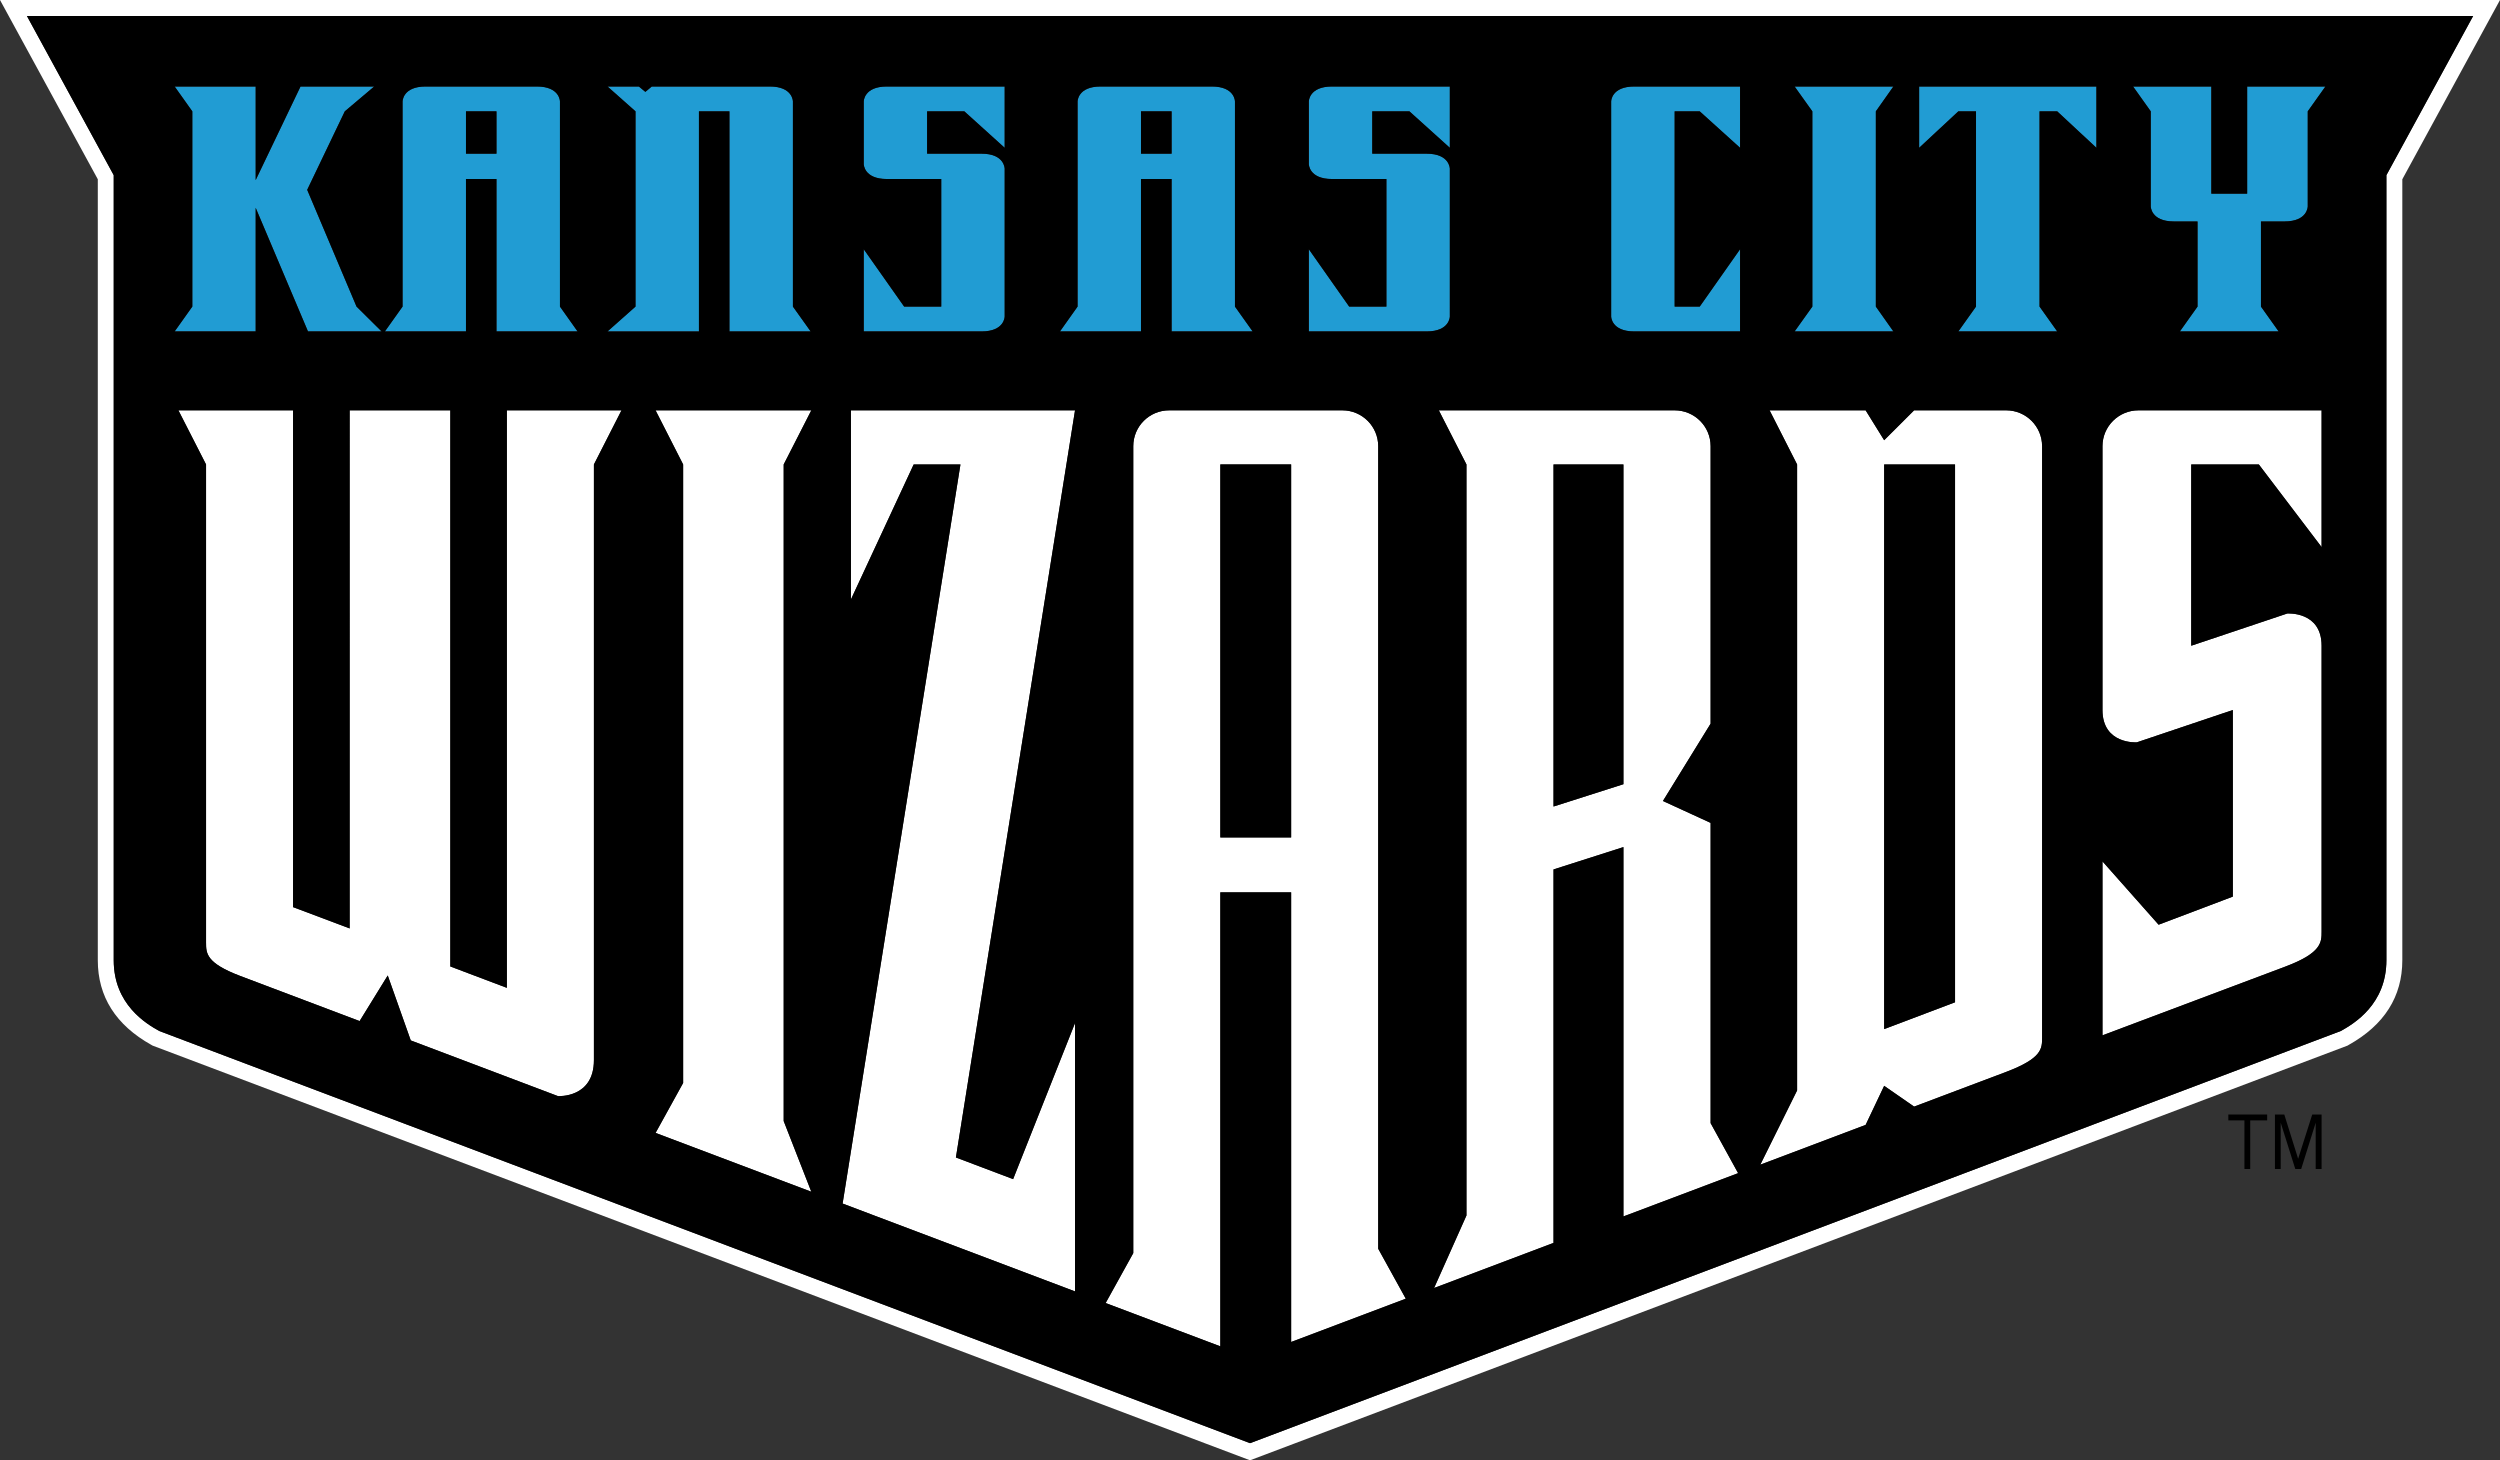 <?xml version="1.0" encoding="utf-8"?>
<!-- Generator: Adobe Illustrator 13.0.0, SVG Export Plug-In . SVG Version: 6.00 Build 14948)  -->
<!DOCTYPE svg PUBLIC "-//W3C//DTD SVG 1.1//EN" "http://www.w3.org/Graphics/SVG/1.1/DTD/svg11.dtd">
<svg version="1.1" id="Ebene_1" xmlns="http://www.w3.org/2000/svg" xmlns:xlink="http://www.w3.org/1999/xlink" x="0px" y="0px"
	 width="570.427px" height="333.198px" viewBox="0 0 570.427 333.198" enable-background="new 0 0 570.427 333.198"
	 xml:space="preserve">
<rect x="0" y="0" width="570.427" height="333.198" fill="#333333" stroke="none"/>
<path fill="#FFFFFF" d="M544.507,39.967v179.132c0,10.063-7.388,14.463-10.409,16.147L285.22,329.29L36.341,235.246
	c-3.035-1.684-10.395-6.084-10.395-16.147V39.967L6.14,3.645h558.161L544.507,39.967 M0,0l22.315,40.902v178.196
	c0,8.303,4.102,14.79,12.239,19.329l0.25,0.145l250.417,94.625l250.43-94.625l0.236-0.145c8.136-4.54,12.252-11.026,12.252-19.329
	V40.902L570.427,0H0z"/>
<path fill="#FFFFFF" d="M115.651,225.399l-12.904-4.879V93.627H79.78v118.215l-12.917-4.865V93.627H40.708l6.307,12.35v109.074
	c0,2.468,0,4.671,7.817,7.637l27.221,10.292l6.418-10.409l5.252,14.823l33.583,12.703c0,0,8.206,0.534,8.206-8.205V105.977
	l6.292-12.35h-26.155V225.399"/>
<polyline fill="#FFFFFF" points="185.119,93.627 149.582,93.627 155.874,105.977 155.874,247.097 149.582,258.498 185.119,271.921 
	178.813,255.788 178.813,105.977 185.119,93.627 "/>
<polyline fill="#FFFFFF" points="194.157,93.627 194.157,136.775 208.474,105.977 219.147,105.977 192.258,274.617 245.288,294.659 
	245.288,233.431 231.164,269.045 218.108,264.104 245.288,93.627 194.157,93.627 "/>
<path fill="#FFFFFF" d="M294.603,191.08h-16.161v-85.11h16.161V191.08z M314.465,101.805c0-4.512-3.673-8.178-8.177-8.178h-39.517
	c-4.532,0-8.191,3.666-8.191,8.178V285.92l-6.306,11.393l26.168,9.882V203.61h16.161v102.588l26.155-9.875l-6.293-11.4V101.805z"/>
<path fill="#FFFFFF" d="M370.42,178.932l-15.953,5.094v-78.048h15.953V178.932 M390.31,187.76l-10.88-4.996l10.88-17.645v-63.314
	c0-4.512-3.673-8.178-8.206-8.178h-53.807l6.307,12.35v171.356l-7.388,16.55l27.25-10.292v-85.214l15.953-5.101v84.278l26.169-9.875
	l-6.279-11.414V187.76z"/>
<path fill="#FFFFFF" d="M446.084,228.69l-16.174,6.12V105.977h16.174V228.69 M457.755,93.627h-21.012l-6.833,6.819l-4.228-6.819
	h-21.914l6.279,12.35v142.825l-8.399,16.944l24.034-9.079l4.228-8.912l6.833,4.74l21.012-7.921c8.191-3.111,8.191-5.322,8.191-7.796
	V101.805C465.946,97.293,462.273,93.627,457.755,93.627z"/>
<path fill="#FFFFFF" d="M479.723,101.805V162c0,7.901,7.832,7.381,7.832,7.381L509.468,162v42.58l-16.937,6.411l-12.808-14.45v39.69
	l41.79-15.711c8.206-3.097,8.206-5.523,8.206-7.963v-65.22c0-7.908-7.832-7.354-7.832-7.354l-21.914,7.354v-41.36H515.4
	l14.318,18.85v-31.2h-41.79C483.411,93.627,479.723,97.293,479.723,101.805"/>
<polyline fill="#219CD3" points="70.092,43.314 78.672,25.406 85.38,19.737 68.568,19.737 58.338,41.089 58.338,19.737 
	39.849,19.737 43.882,25.406 43.882,69.954 39.849,75.623 58.338,75.623 58.338,47.417 70.272,75.623 87.071,75.623 81.347,69.954 
	70.092,43.314 "/>
<path fill="#219CD3" d="M113.281,35.066h-6.958v-9.667h6.958V35.066z M127.765,23.147c0,0,0-3.41-5.281-3.41H97.12
	c-5.267,0-5.267,3.41-5.267,3.41v46.807l-4.034,5.669h18.503V40.847h6.958v34.775h18.504l-4.02-5.669V23.147z"/>
<path fill="#219CD3" d="M267.326,35.066h-6.986v-9.667h6.986V35.066z M281.782,23.147c0,0,0-3.41-5.28-3.41h-25.364
	c-5.267,0-5.267,3.41-5.267,3.41v46.807l-4.02,5.669h18.49V40.847h6.986v34.775h18.489l-4.034-5.669V23.147z"/>
<path fill="#219CD3" d="M180.92,23.147c0,0,0-3.41-5.281-3.41h-26.917l-1.469,1.227l-1.483-1.227h-7.151l6.389,5.668v44.548
	l-6.389,5.669h20.859V25.406h6.958v50.217h18.532l-4.047-5.669V23.147"/>
<path fill="#219CD3" d="M197.081,23.147v14.291c0,0,0,3.41,5.281,3.41h12.405v29.106h-8.468l-9.218-13.084v18.753h26.903
	c5.252,0,5.252-3.41,5.252-3.41V38.504c0,0,0-3.438-5.252-3.438h-12.447v-9.661h8.496l9.203,8.317V19.737h-26.875
	C197.081,19.737,197.081,23.147,197.081,23.147"/>
<path fill="#219CD3" d="M298.637,23.147v14.291c0,0,0,3.41,5.295,3.41h12.405v29.106h-8.497l-9.203-13.084v18.753h26.889
	c5.281,0,5.281-3.41,5.281-3.41V38.504c0,0,0-3.438-5.281-3.438h-12.419v-9.661h8.482l9.217,8.317V19.737h-26.875
	C298.637,19.737,298.637,23.147,298.637,23.147"/>
<path fill="#219CD3" d="M367.62,23.147v49.066c0,0,0,3.41,5.281,3.41h24.131V56.87l-9.203,13.084h-5.725V25.406h5.725l9.203,8.317
	V19.737h-24.131C367.62,19.737,367.62,23.147,367.62,23.147"/>
<polyline fill="#219CD3" points="432.016,19.737 409.478,19.737 413.526,25.406 413.526,69.954 409.478,75.623 432.016,75.623 
	428.01,69.954 428.01,25.406 432.016,19.737 "/>
<polyline fill="#219CD3" points="437.892,33.723 446.833,25.406 450.866,25.406 450.866,69.954 446.833,75.623 469.397,75.623 
	465.365,69.954 465.365,25.406 469.397,25.406 478.337,33.723 478.337,19.737 437.892,19.737 437.892,33.723 "/>
<path fill="#219CD3" d="M512.739,19.737v24.457h-8.178V19.737h-17.852l4.033,5.668v21.686c0,0,0,3.437,5.281,3.437h5.391v19.425
	l-4.033,5.669h22.537l-4.033-5.669V50.528h5.378c5.295,0,5.295-3.437,5.295-3.437V25.406l4.033-5.668H512.739"/>
<polyline points="429.909,234.81 446.084,228.69 446.084,105.977 429.909,105.977 429.909,234.81 "/>
<rect x="278.442" y="105.97" width="16.161" height="85.11"/>
<polyline points="354.467,184.025 370.42,178.932 370.42,105.977 354.467,105.977 354.467,184.025 "/>
<path d="M526.558,25.406v21.686c0,0,0,3.437-5.295,3.437h-5.378v19.425l4.033,5.669h-22.537l4.033-5.669V50.528h-5.391
	c-5.281,0-5.281-3.437-5.281-3.437V25.406l-4.033-5.668h17.852v24.457h8.178V19.737h17.852L526.558,25.406 M529.719,124.827
	l-14.318-18.85h-15.427v41.36l21.914-7.354c0,0,7.832-0.554,7.832,7.354v65.22c0,2.439,0,4.866-8.206,7.963l-41.79,15.711v-39.69
	l12.808,14.45l16.937-6.411V162l-21.913,7.381c0,0-7.832,0.52-7.832-7.381v-60.195c0-4.512,3.688-8.178,8.206-8.178h41.79V124.827z
	 M478.337,33.723l-8.94-8.317h-4.033v44.548l4.033,5.669h-22.564l4.034-5.669V25.406h-4.034l-8.94,8.317V19.737h40.445V33.723z
	 M465.946,236.778c0,2.474,0,4.685-8.191,7.796l-21.012,7.921l-6.833-4.74l-4.228,8.912l-24.034,9.079l8.399-16.944V105.977
	l-6.279-12.35h21.914l4.228,6.819l6.833-6.819h21.012c4.519,0,8.191,3.666,8.191,8.178V236.778z M397.032,33.723l-9.203-8.317
	h-5.725v44.548h5.725l9.203-13.084v18.753h-24.131c-5.281,0-5.281-3.41-5.281-3.41V23.147c0,0,0-3.41,5.281-3.41h24.131V33.723z
	 M370.42,277.555v-84.278l-15.953,5.101v85.214l-27.25,10.292l7.388-16.55V105.977l-6.307-12.35h53.807
	c4.533,0,8.206,3.666,8.206,8.178v63.314l-10.88,17.645l10.88,4.996v68.506l6.279,11.414L370.42,277.555z M298.637,75.623V56.87
	l9.203,13.084h8.497V40.847h-12.405c-5.295,0-5.295-3.41-5.295-3.41V23.147c0,0,0-3.41,5.295-3.41h26.875v13.985l-9.217-8.317
	h-8.482v9.661h12.419c5.281,0,5.281,3.438,5.281,3.438v33.708c0,0,0,3.41-5.281,3.41H298.637z M294.603,306.198V203.61h-16.161
	v103.586l-26.168-9.882l6.306-11.393V101.805c0-4.512,3.66-8.178,8.191-8.178h39.517c4.504,0,8.177,3.666,8.177,8.178v183.117
	l6.293,11.4L294.603,306.198z M231.164,269.045l14.124-35.615v61.229l-53.03-20.042l26.889-168.64h-10.673l-14.317,30.798V93.627
	h51.131l-27.18,170.477L231.164,269.045z M185.119,271.921l-35.538-13.424l6.292-11.4v-141.12l-6.292-12.35h35.538l-6.306,12.35
	v149.811L185.119,271.921z M135.513,105.977v135.916c0,8.739-8.206,8.205-8.206,8.205l-33.583-12.703l-5.252-14.823l-6.418,10.409
	l-27.221-10.292c-7.817-2.966-7.817-5.169-7.817-7.637V105.977l-6.307-12.35h26.155v113.351l12.917,4.865V93.627h22.967V220.52
	l12.904,4.879V93.627h26.155L135.513,105.977z M39.849,19.737h18.49v21.352l10.229-21.352H85.38l-6.708,5.668l-8.58,17.908
	l11.255,26.64l5.724,5.669H70.272L58.338,47.417v28.206h-18.49l4.033-5.669V25.406L39.849,19.737z M91.853,69.954V23.147
	c0,0,0-3.41,5.267-3.41h25.364c5.281,0,5.281,3.41,5.281,3.41v46.807l4.02,5.669h-18.504V40.847h-6.958v34.775H87.82L91.853,69.954z
	 M138.618,19.737h7.151l1.483,1.227l1.469-1.227h26.917c5.281,0,5.281,3.41,5.281,3.41v46.807l4.047,5.669h-18.532V25.406h-6.958
	v50.217h-20.859l6.389-5.669V25.406L138.618,19.737z M197.081,56.87l9.218,13.084h8.468V40.847h-12.405
	c-5.281,0-5.281-3.41-5.281-3.41V23.147c0,0,0-3.41,5.281-3.41h26.875v13.985l-9.203-8.317h-8.496v9.661h12.447
	c5.252,0,5.252,3.438,5.252,3.438v33.708c0,0,0,3.41-5.252,3.41h-26.903V56.87z M245.87,69.954V23.147c0,0,0-3.41,5.267-3.41h25.364
	c5.28,0,5.28,3.41,5.28,3.41v46.807l4.034,5.669h-18.489V40.847h-6.986v34.775h-18.49L245.87,69.954z M409.478,19.737h22.538
	l-4.005,5.668v44.548l4.005,5.669h-22.538l4.047-5.669V25.406L409.478,19.737z M6.14,3.645l19.807,36.322v179.132
	c0,10.063,7.359,14.463,10.395,16.147L285.22,329.29l248.878-94.043c3.021-1.684,10.409-6.084,10.409-16.147V39.967l19.793-36.322
	H6.14z"/>
<rect x="106.323" y="25.399" width="6.958" height="9.667"/>
<rect x="260.341" y="25.399" width="6.986" height="9.667"/>
<polyline points="508.442,255.642 512.115,255.642 512.115,266.73 513.432,266.73 513.432,255.642 517.299,255.642 517.299,254.297 
	508.442,254.297 508.442,255.642 "/>
<polyline points="524.368,264.402 521.208,254.297 519.073,254.297 519.073,266.73 520.39,266.73 520.39,256.168 523.717,266.73 
	525.061,266.73 528.374,256.168 528.374,266.73 529.719,266.73 529.719,254.297 527.584,254.297 524.368,264.402 "/>
</svg>
